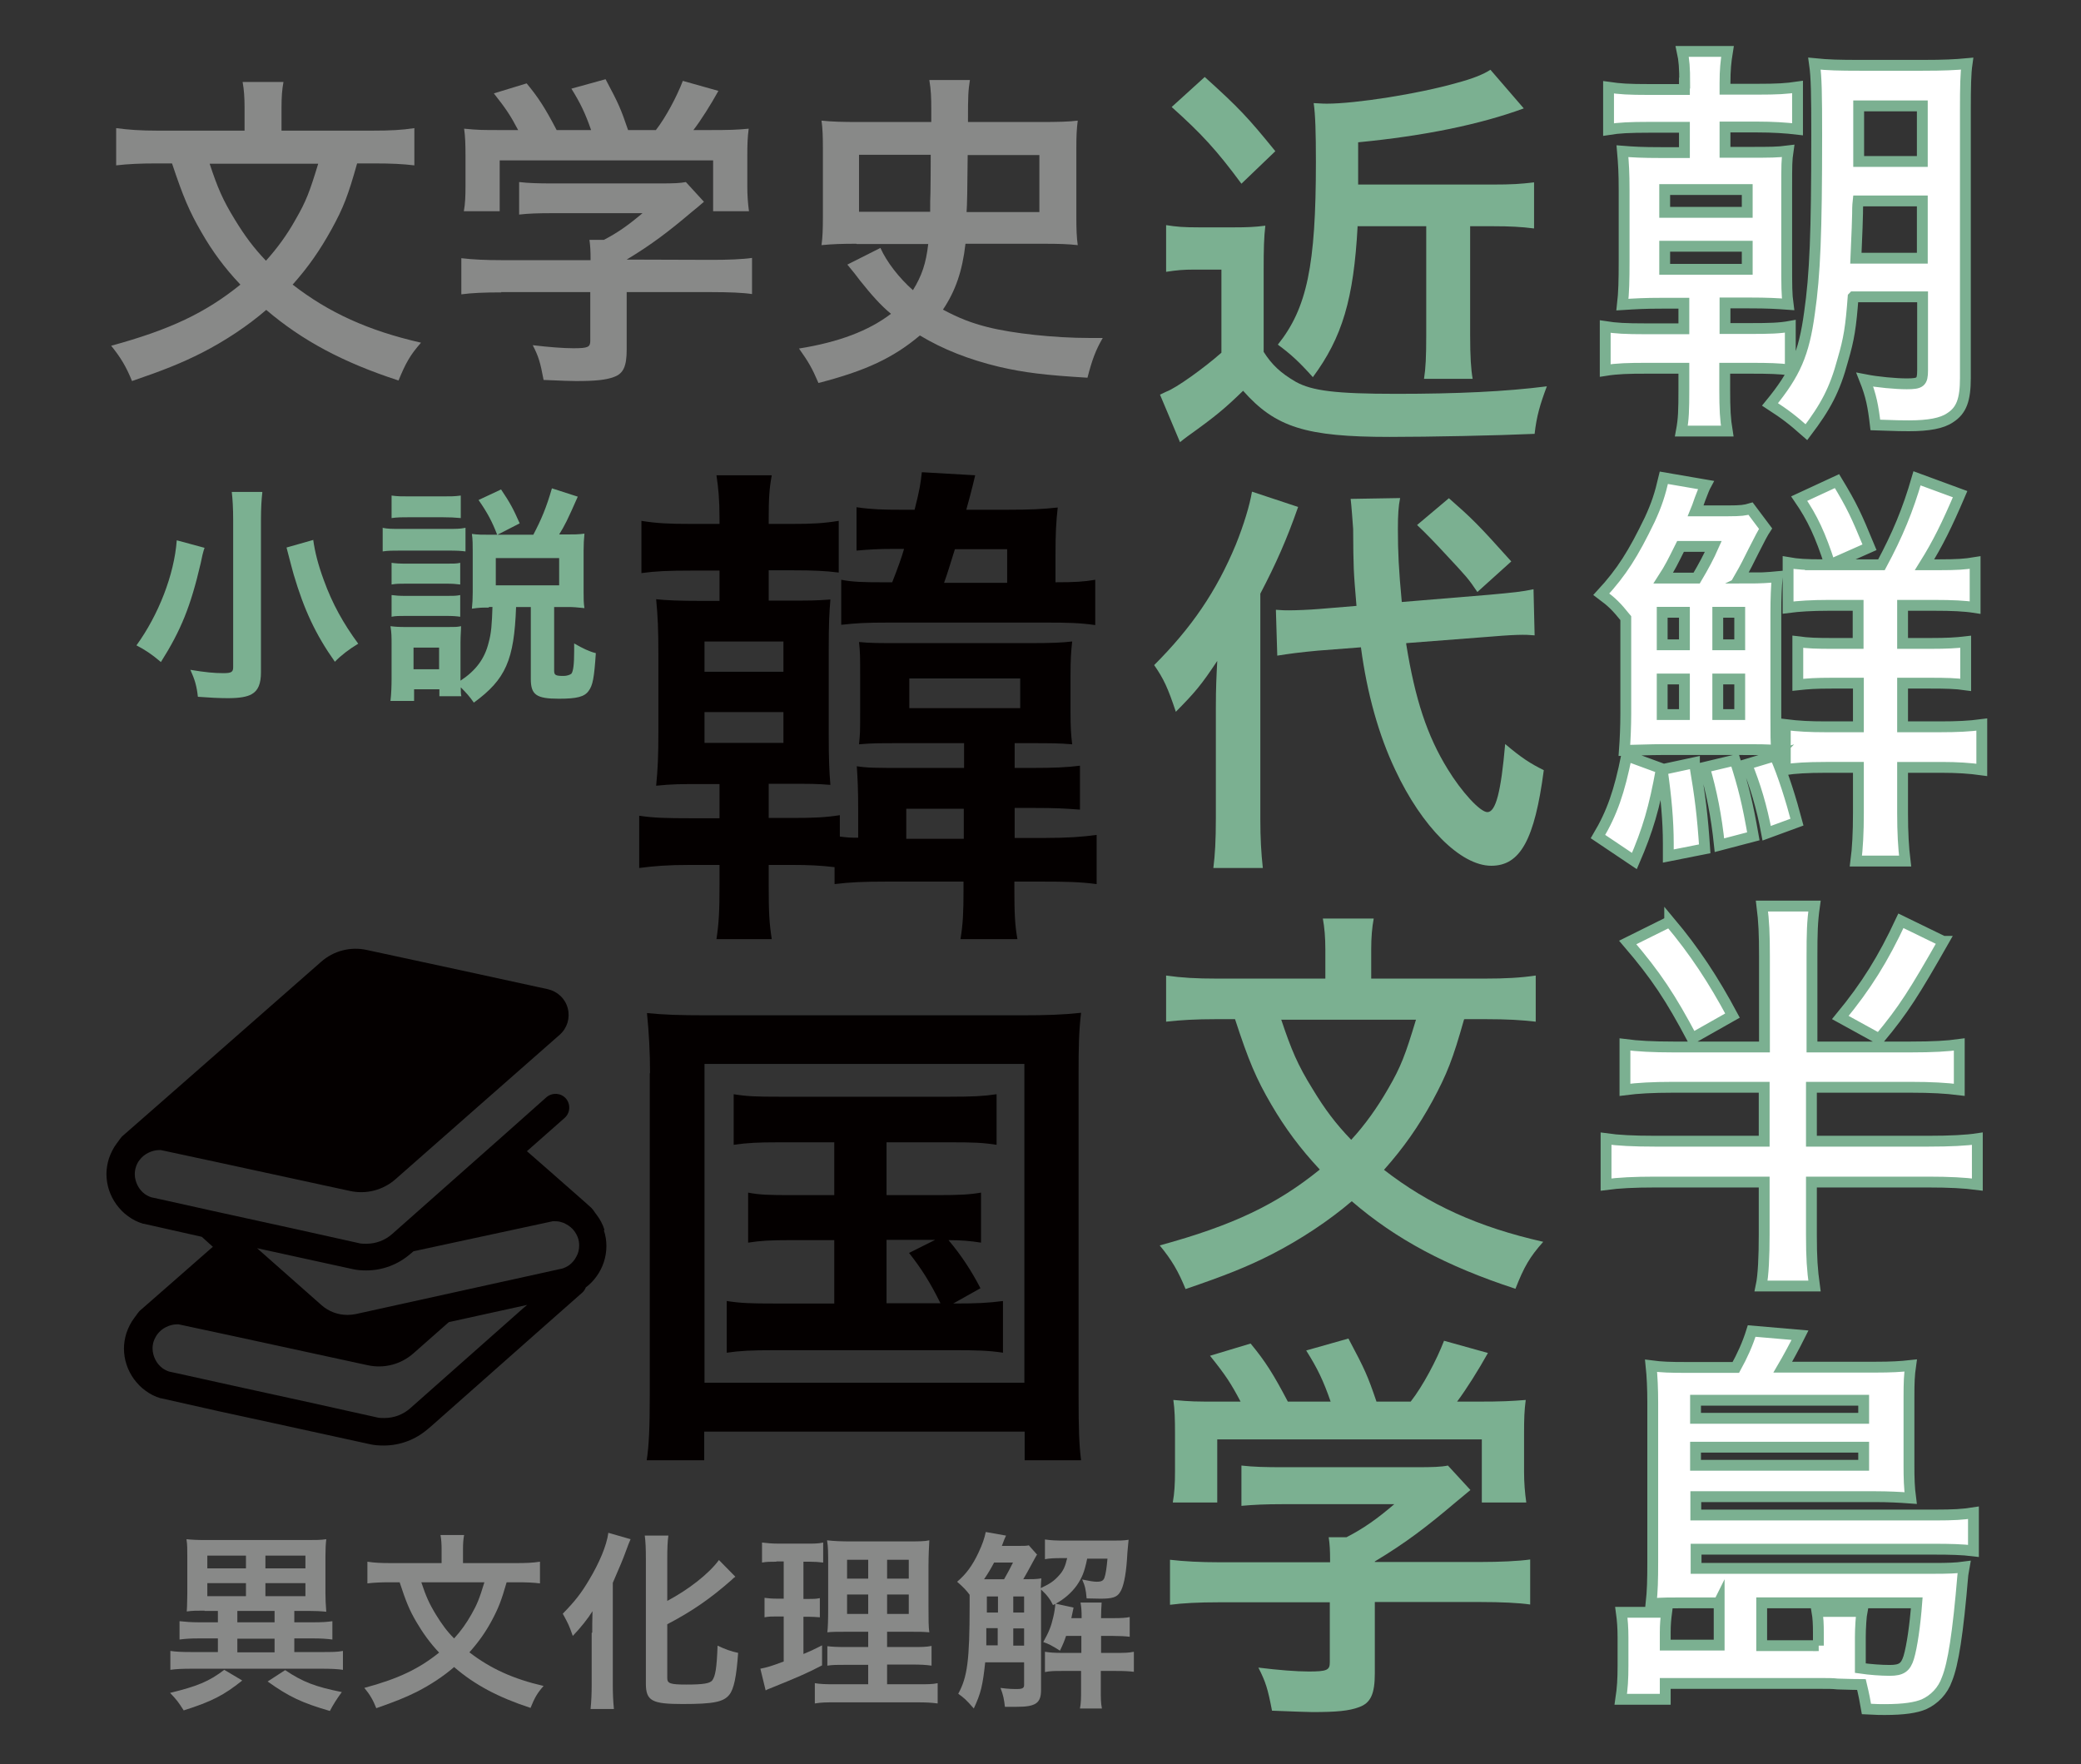 <?xml version="1.0" encoding="UTF-8"?>
<svg id="uuid-6869eb3c-c529-411d-b075-e6f5bce68ce4" data-name="レイヤー 2" xmlns="http://www.w3.org/2000/svg" width="74.88" height="63.48" viewBox="0 0 74.88 63.48">
  <rect x="0" y="0" width="74.88" height="63.48" fill="#333333" stroke="none"/>
  <defs>
    <style>
      .uuid-d3cc6238-4726-4f60-8964-b0d85bce7e58 {
        fill: none;
      }

      .uuid-d3cc6238-4726-4f60-8964-b0d85bce7e58, .uuid-824544c4-45c4-445c-ad63-c6992208c21b, .uuid-f2a0e171-bcb2-4b30-8a67-911659924f67, .uuid-258175f6-b7cf-49fe-83df-8bd8f88d4392 {
        stroke-width: 0px;
      }

      .uuid-4b61ef21-d3ab-4dd9-8d95-6a34715128ea {
        fill: #fff;
        stroke: #7bb091;
        stroke-miterlimit: 10;
        stroke-width: .39px;
      }

      .uuid-824544c4-45c4-445c-ad63-c6992208c21b {
        fill: #7bb091;
      }

      .uuid-f2a0e171-bcb2-4b30-8a67-911659924f67 {
        fill: #888988;
      }

      .uuid-258175f6-b7cf-49fe-83df-8bd8f88d4392 {
        fill: #040000;
      }
    </style>
  </defs>
  <g id="uuid-96383629-6f35-4863-b559-e1a821f14436" data-name="2">
    <g>
      <g>
        <path class="uuid-824544c4-45c4-445c-ad63-c6992208c21b" d="m41.96,8.1c.38.06.62.08,1.17.08h1.29c.43,0,.73-.01,1.11-.06-.05.43-.06.84-.06,1.6v2.94c.3.47.61.76,1.16,1.08.58.32,1.42.43,3.61.43s3.93-.08,5.42-.27c-.24.64-.37,1.07-.44,1.71-1.33.06-3.78.11-5.22.11-3.02,0-4.11-.35-5.27-1.66-.66.64-.98.91-2,1.64-.08.06-.15.11-.27.21l-.72-1.71q.08-.04.23-.11c.34-.12,1.36-.85,1.98-1.4v-2.99h-.97c-.41,0-.62.02-1.02.08v-1.68Zm1.39-5.33c1.23,1.11,1.55,1.45,2.54,2.67l-1.22,1.17c-.9-1.22-1.45-1.81-2.51-2.76l1.19-1.08Zm5.5,5.38c-.14,2.6-.55,3.99-1.61,5.42-.49-.55-.81-.84-1.26-1.17,1.05-1.31,1.37-2.85,1.37-6.57,0-1.07-.02-1.71-.08-2.12.35.02.38.02.47.02,1.04,0,3.29-.35,4.69-.75.56-.15.94-.3,1.2-.47l1.2,1.39c-1.58.58-3.58.99-5.96,1.22v1.52h4.84c.69,0,1.01-.02,1.49-.08v1.66c-.46-.06-.9-.08-1.45-.08h-.85v3.92c0,.78.03,1.22.09,1.57h-1.75c.06-.38.08-.79.08-1.57v-3.92h-2.48Z"/>
        <path class="uuid-824544c4-45c4-445c-ad63-c6992208c21b" d="m43.75,25.47c0-.75.02-1.1.05-1.69-.58.87-.78,1.11-1.49,1.83-.29-.87-.44-1.19-.78-1.68,1.34-1.34,2.24-2.65,2.94-4.34.29-.72.5-1.42.58-1.9l1.66.55c-.41,1.17-.79,2.03-1.36,3.12v8.1c0,.7.03,1.22.09,1.77h-1.78c.06-.49.09-.97.09-1.8v-3.96Zm6.85-2.29c.32,1.98.75,3.29,1.49,4.49.5.82,1.17,1.55,1.43,1.55.3,0,.49-.72.64-2.45.58.49.9.7,1.39.94-.33,2.51-.85,3.44-1.89,3.44-1.1,0-2.5-1.4-3.46-3.46-.58-1.22-1.01-2.73-1.23-4.4l-1.55.12c-.65.06-1.02.11-1.46.18l-.05-1.65c.23.02.35.02.46.02.26,0,.76-.02,1.11-.05l1.33-.11c-.11-1.31-.11-1.33-.12-2.77-.02-.27-.06-.84-.09-1.08l1.78-.03c-.06.29-.08.61-.08,1.11,0,.84.03,1.46.14,2.63l3.14-.26c.87-.08,1.19-.11,1.6-.2l.04,1.66c-.23-.02-.33-.02-.43-.02-.24,0-.61.02-1.08.06l-3.11.24Zm1.54-5.25c.82.72,1.02.91,2.24,2.27l-1.22,1.1c-.33-.49-.4-.56-1.07-1.28q-.69-.75-1.1-1.13l1.14-.96Z"/>
        <path class="uuid-824544c4-45c4-445c-ad63-c6992208c21b" d="m52.68,36.68c-.4,1.42-.61,1.96-1.14,2.94-.5.91-1.02,1.66-1.74,2.47,1.61,1.25,3.38,2.06,5.73,2.59-.49.55-.69.9-1,1.69-2.48-.81-4.3-1.78-5.89-3.15-.82.7-1.83,1.37-2.86,1.9-.9.46-1.71.78-3.12,1.26-.26-.64-.5-1.05-.93-1.57,2.64-.72,4.22-1.48,5.76-2.73-.7-.75-1.25-1.49-1.74-2.33-.55-.94-.82-1.58-1.31-3.08h-.7c-.7,0-1.25.03-1.78.09v-1.66c.56.08,1.08.11,1.83.11h3.9v-1.05c0-.43-.03-.78-.09-1.11h1.83c-.06.33-.09.67-.09,1.11v1.05h4.08c.76,0,1.29-.03,1.84-.11v1.66c-.52-.06-1.02-.09-1.78-.09h-.78Zm-6.58,0c.37,1.1.59,1.63,1.13,2.5.44.73.84,1.26,1.39,1.83.49-.53.94-1.16,1.33-1.84.46-.79.62-1.22,1-2.48h-4.84Z"/>
        <path class="uuid-824544c4-45c4-445c-ad63-c6992208c21b" d="m43.88,57.65c-.76,0-1.33.03-1.78.09v-1.62c.52.06,1.1.09,1.77.09h3.99v-.11c0-.29-.01-.53-.05-.79h.64c.62-.32,1.1-.66,1.72-1.19h-4.02c-.61,0-1.05.02-1.48.06v-1.45c.43.05.87.06,1.49.06h4.83c.56,0,.87-.01,1.11-.06l.81.88q-.21.18-.53.44c-1.04.88-1.78,1.45-2.91,2.13v.02h3.79c.7,0,1.37-.03,1.8-.09v1.62c-.41-.06-1.04-.09-1.81-.09h-3.78v2.56c0,.75-.15,1.07-.56,1.22-.37.14-.82.18-1.69.18-.18,0-.66-.02-1.45-.05-.15-.79-.23-1.04-.49-1.55.72.09,1.37.14,1.81.14.66,0,.76-.05.76-.33v-2.16h-3.98Zm.76-7.22c-.35-.66-.53-.94-1.1-1.65l1.46-.44c.53.64.82,1.1,1.34,2.09h1.54c-.26-.75-.47-1.19-.88-1.84l1.52-.43c.59,1.11.69,1.33,1.01,2.27h1.23c.44-.56.94-1.51,1.2-2.19l1.58.44c-.34.61-.78,1.31-1.11,1.75h.67c1.01,0,1.26-.02,1.8-.06-.05.38-.06.67-.06,1.22v1.36c0,.4.03.76.08,1.11h-1.6v-2.27h-9.52v2.27h-1.6c.06-.33.08-.67.08-1.13v-1.34c0-.52-.01-.87-.06-1.22.67.06.75.06,1.74.06h.69Z"/>
      </g>
      <g>
        <path class="uuid-258175f6-b7cf-49fe-83df-8bd8f88d4392" d="m30.03,31.2c-.51-.06-.92-.08-1.52-.08h-.85v.73c0,.98.02,1.35.11,1.94h-1.99c.09-.6.11-1.02.11-1.94v-.73h-1.09c-.77,0-1.26.04-1.8.11v-1.88c.53.08,1.01.09,1.82.09h1.07v-1.23h-.57c-.85,0-1.13,0-1.71.06.06-.61.08-1.08.08-1.91v-2.87c0-.82-.02-1.31-.08-1.93.38.04.81.06,1.71.06h.57v-1.09h-1.04c-.79,0-1.26.02-1.77.09v-1.88c.55.09,1,.11,1.77.11h1.04v-.21c0-.66-.04-1.07-.11-1.54h1.99c-.09.49-.11.85-.11,1.56v.19h.83c.75,0,1.13-.02,1.69-.11v1.86c-.49-.06-.9-.08-1.62-.08h-.9v1.09h.49c1.11,0,1.15,0,1.73-.04-.04.49-.06.85-.06,1.8v3.03c0,.97.02,1.35.06,1.84-.51-.04-.66-.04-1.69-.04h-.53v1.23h.83c.81,0,1.22-.02,1.73-.1v.77c.34.04.36.04.66.04v-.92c0-.86-.02-1.18-.05-1.65.41.06.64.06,1.75.06h2.11v-.89h-2.24c-.92,0-1.05,0-1.54.04.04-.41.04-.43.04-1.16v-1.34c0-.71,0-.79-.04-1.18.43.04.69.04,1.54.04h4.59c.84,0,1.2-.02,1.54-.06-.04.36-.06.64-.06,1.24v1.3c0,.56.02.83.06,1.16-.47-.04-.79-.04-1.54-.04h-.53v.89h.64c.77,0,1.24-.02,1.71-.08v1.58c-.56-.04-.85-.06-1.71-.06h-.64v1.08h1.05c.86,0,1.39-.04,1.9-.11v1.77c-.6-.08-1.13-.09-1.94-.09h-1.02v.3c0,.83.02,1.28.11,1.77h-2.05c.09-.54.11-.96.11-1.77v-.3h-2.78c-.79,0-1.3.02-1.86.09v-.62Zm-4.68-7.03h2.84v-1.09h-2.84v1.09Zm0,2.56h2.84v-1.11h-2.84v1.11Zm6.75-5.77q.32-.81.43-1.21h-.39c-.55,0-.85.02-1.32.06v-1.56c.56.08.96.09,1.6.09h.49c.19-.75.21-.92.26-1.35l1.92.11c-.02.08-.11.49-.32,1.24h1.47c.83,0,1.26-.02,1.82-.08-.06.54-.08.94-.08,1.71v.98c.71,0,1.02-.02,1.43-.09v1.63c-.56-.08-1-.09-1.79-.09h-5.62c-.88,0-1.17.02-1.73.08v-1.62c.41.08.79.09,1.49.09h.34Zm2.58,9.22v-1.08h-2.07v1.08h2.07Zm-1.96-4.7h3.99v-1.07h-3.99v1.07Zm3.52-4.51v-1.21h-1.88c-.19.6-.24.79-.39,1.21h2.28Z"/>
        <path class="uuid-258175f6-b7cf-49fe-83df-8bd8f88d4392" d="m23.39,38.61c0-.77-.04-1.45-.11-2.16.6.06,1.15.08,2.12.08h11.38c.88,0,1.47-.02,2.12-.09-.08.66-.09,1.26-.09,2.18v11.59c0,1.22.02,1.77.09,2.33h-2.03v-1.03h-11.53v1.03h-2.07c.08-.53.11-1.15.11-2.35v-11.57Zm1.96,11.14h11.51v-11.47h-11.51v11.47Zm2.69-8.65c-.79,0-1.15.02-1.64.09v-1.82c.49.08.83.09,1.64.09h6.13c.83,0,1.22-.02,1.69-.09v1.82c-.51-.08-.87-.09-1.67-.09h-2.29v1.9h1.84c.79,0,1.15-.02,1.56-.09v1.8c-.38-.06-.7-.09-1.17-.09.45.53.83,1.11,1.15,1.73l-.98.55c.88,0,1.24-.02,1.79-.09v1.86c-.51-.08-1-.09-1.71-.09h-6.54c-.81,0-1.2.02-1.69.09v-1.86c.51.08.9.09,1.69.09h2.18v-2.28h-1.56c-.75,0-1.09.02-1.54.09v-1.8c.41.08.75.09,1.54.09h1.56v-1.9h-1.97Zm3.86,5.79h1.94c-.36-.73-.68-1.24-1.13-1.81l.94-.47h-1.75v2.28Z"/>
      </g>
      <g>
        <path class="uuid-824544c4-45c4-445c-ad63-c6992208c21b" d="m7.36,19.71s-.02.07-.03.09c-.02.06-.06.22-.11.47-.36,1.55-.71,2.41-1.43,3.55-.34-.29-.59-.45-.88-.6.79-1.09,1.36-2.54,1.45-3.78l1,.27Zm2.08-2c-.03.25-.05.57-.05,1.01v5.47c0,.41-.1.66-.34.79-.16.09-.42.14-.85.14-.32,0-.69-.02-1.08-.05-.04-.38-.11-.62-.27-.97.54.09.86.12,1.19.12.28,0,.35-.04.35-.21v-5.31c0-.42-.02-.74-.05-1h1.09Zm1.83,1.71c.06.43.17.88.38,1.45.31.86.71,1.57,1.24,2.29-.33.2-.62.42-.84.65-.7-.99-1.11-1.88-1.48-3.13-.03-.09-.11-.41-.26-.98l.95-.27Z"/>
        <path class="uuid-824544c4-45c4-445c-ad63-c6992208c21b" d="m13.76,18.99c.19.04.35.04.66.04h1.66c.35,0,.47,0,.67-.04v.85c-.16-.02-.28-.03-.63-.03h-1.69c-.29,0-.47,0-.66.03v-.86Zm3.83,2.87c-.22,0-.34,0-.61.04.02-.18.03-.37.03-.6v-1.44c0-.22,0-.46-.03-.65.22.03.37.03.69.03h1.52c.29-.55.47-.98.67-1.67l.93.3c-.38.86-.46,1.02-.67,1.36h.24c.29,0,.45,0,.67-.03-.02.22-.03.37-.03.61v1.5c0,.24,0,.38.03.57-.28-.03-.41-.04-.62-.04h-.47v2.29c0,.16.05.19.34.19.12,0,.23-.04.28-.08.07-.09.1-.35.1-.81v-.28c.31.18.54.29.78.35-.06.89-.11,1.16-.26,1.36-.15.21-.42.28-1.07.28-.81,0-1.01-.14-1.01-.71v-2.59h-.53c-.07,1.91-.37,2.6-1.52,3.44-.16-.23-.28-.36-.47-.55,0,.14,0,.22.02.32h-.79v-.25h-.91v.42h-.85c.03-.25.04-.55.04-.8v-1.24c0-.25,0-.41-.04-.65.16.02.29.03.56.03h1.49c.29,0,.34,0,.49-.03,0,.15-.02.32-.02.6v1.36c.55-.36.87-.79,1.01-1.36.1-.35.12-.68.14-1.29h-.13Zm-3.5-4.03c.22.03.34.03.67.03h1.15c.33,0,.44,0,.67-.03v.81c-.22-.02-.39-.03-.67-.03h-1.15c-.28,0-.47,0-.67.03v-.81Zm0,2.42c.14.02.27.03.53.03h1.43c.28,0,.38,0,.51-.03v.78c-.16-.02-.27-.03-.51-.03h-1.43c-.26,0-.36,0-.53.03v-.78Zm0,1.16c.16.02.27.03.53.03h1.43c.27,0,.36,0,.51-.03v.78c-.15-.02-.26-.03-.53-.03h-1.42c-.26,0-.37,0-.52.03v-.78Zm.79,2.67h.92v-.78h-.92v.78Zm3.01-4.84c-.18-.47-.35-.79-.67-1.25l.81-.38c.33.49.44.7.67,1.22l-.8.41Zm-.05,1.82h2.28v-.98h-2.28v.98Z"/>
      </g>
      <g>
        <path class="uuid-f2a0e171-bcb2-4b30-8a67-911659924f67" d="m8.71,60.47c-.65.52-1.09.75-2.1,1.07-.19-.3-.26-.39-.49-.63.98-.24,1.4-.41,1.95-.83l.64.38Zm-1.35-2.52c-.24,0-.46,0-.64.03q0-.07.01-.18c0-.09.01-.33.01-.49v-1.29c0-.28,0-.45-.03-.64.18.02.38.03.7.03h3.63c.31,0,.51,0,.7-.03-.02.18-.03.35-.03.64v1.29q0,.31.03.68c-.18-.02-.4-.03-.64-.03h-.51v.41h.69c.28,0,.49-.01.68-.04v.66c-.21-.03-.43-.04-.68-.04h-.69v.49h.97c.38,0,.58,0,.78-.04v.68c-.19-.03-.44-.04-.77-.04h-4.67c-.33,0-.57.01-.77.04v-.68c.2.03.4.04.76.04h.95v-.49h-.7c-.26,0-.47.01-.68.04v-.66c.19.02.41.04.68.04h.7v-.41h-.48Zm.1-1.52h1.39v-.46h-1.39v.46Zm0,1h1.39v-.47h-1.39v.47Zm1.08.94h1.34v-.41h-1.34v.41Zm0,1.08h1.34v-.49h-1.34v.49Zm1.01-3.02h1.44v-.46h-1.44v.46Zm0,1h1.44v-.47h-1.44v.47Zm.71,2.66c.64.43,1.09.6,2.04.79q-.26.35-.43.68c-1-.29-1.47-.51-2.24-1.06l.63-.41Z"/>
        <path class="uuid-f2a0e171-bcb2-4b30-8a67-911659924f67" d="m18.23,56.93c-.19.66-.29.92-.53,1.37-.23.43-.48.78-.81,1.15.75.58,1.58.96,2.67,1.21-.23.26-.32.42-.47.79-1.16-.38-2.01-.83-2.75-1.47-.38.33-.85.64-1.34.89-.42.21-.8.36-1.46.59-.12-.3-.23-.49-.43-.73,1.23-.33,1.97-.69,2.69-1.27-.33-.35-.58-.7-.81-1.09-.26-.44-.38-.74-.61-1.44h-.33c-.33,0-.58.01-.83.04v-.78c.26.04.5.05.85.05h1.82v-.49c0-.2-.01-.36-.04-.52h.85c-.03.16-.04.31-.04.52v.49h1.91c.36,0,.6-.01.86-.05v.78c-.24-.03-.48-.04-.83-.04h-.36Zm-3.07,0c.17.51.28.76.53,1.17.21.34.39.59.65.85.23-.25.44-.54.62-.86.21-.37.29-.57.47-1.16h-2.26Z"/>
        <path class="uuid-f2a0e171-bcb2-4b30-8a67-911659924f67" d="m21.31,58.74c0-.22,0-.43.01-.77-.16.26-.43.6-.71.89-.14-.4-.16-.43-.36-.8.44-.45.66-.73.95-1.22.36-.6.63-1.23.69-1.69l.8.23c-.06.14-.09.21-.15.38-.15.41-.19.49-.49,1.19v3.66c0,.28.01.58.04.88h-.84c.03-.29.04-.56.04-.88v-1.86Zm2.7,1.64c0,.19.11.23.68.23.62,0,.85-.04.94-.15.11-.16.16-.42.19-1.25.27.13.5.21.74.26-.06.85-.15,1.3-.32,1.51-.21.26-.58.33-1.68.33s-1.32-.11-1.32-.74v-4.5c0-.34-.01-.62-.04-.82h.85c-.03.2-.04.48-.04.82v1.53c.77-.41,1.49-.97,1.86-1.47l.59.6c-.06.04-.08.06-.14.12-.75.66-1.41,1.12-2.31,1.59v1.94Z"/>
        <path class="uuid-f2a0e171-bcb2-4b30-8a67-911659924f67" d="m27.93,56.19c-.22,0-.34,0-.51.03v-.72c.16.02.35.04.63.04h.97c.26,0,.43,0,.6-.04v.72c-.17-.02-.31-.03-.5-.03h-.21v1.34h.16c.18,0,.29,0,.43-.03v.69c-.14-.01-.27-.02-.43-.02h-.16v1.34c.32-.13.38-.17.67-.31v.72c-.56.29-.86.42-1.9.84-.04.01-.07.03-.13.06l-.19-.78c.25-.05.39-.09.84-.26v-1.62h-.22c-.2,0-.32,0-.47.03v-.7c.16.02.26.03.48.03h.21v-1.34h-.26Zm3.31,3.71h-.76c-.38,0-.53,0-.71.03v-.7c.17.02.31.03.7.03h.77v-.55h-.65c-.45,0-.64,0-.82.02.02-.16.03-.43.03-.85v-1.54c0-.48,0-.68-.04-.92.26.03.49.04.92.04h1.88c.5,0,.71,0,.88-.04-.01.2-.03.53-.03.93v1.46c0,.47,0,.72.03.92-.25-.02-.33-.02-.74-.02h-.78v.55h.87c.38,0,.53,0,.73-.04v.71c-.2-.03-.38-.04-.72-.04h-.88v.71h1.1c.36,0,.54,0,.72-.04v.73c-.23-.03-.4-.04-.77-.04h-2.87c-.38,0-.53,0-.78.04v-.73c.18.03.34.04.7.04h1.22v-.71Zm-.76-3.78v.68h.76v-.68h-.76Zm0,1.25v.7h.76v-.7h-.76Zm1.44-.57h.78v-.68h-.78v.68Zm0,1.27h.78v-.7h-.78v.7Z"/>
        <path class="uuid-f2a0e171-bcb2-4b30-8a67-911659924f67" d="m37.31,55.94c-.06.1-.08.14-.21.38-.06.11-.19.35-.28.5.31,0,.46,0,.65-.03-.01.1-.01.17-.02.35.34-.16.48-.26.65-.45.16-.17.23-.33.3-.63h-.19c-.28,0-.46.01-.61.04v-.71c.21.03.38.04.72.04h1.68c.26,0,.44,0,.61-.03-.01.15-.04.34-.06.73-.04.57-.13.99-.25,1.16-.11.18-.28.23-.7.23-.12,0-.13,0-.5-.01-.03-.32-.05-.43-.16-.68.24.05.41.08.52.08.18,0,.24-.04.28-.14.05-.14.08-.36.11-.69h-.73c-.1.48-.18.68-.38.97-.19.26-.44.48-.75.65l.64.14-.08.38h.37v-.06c0-.19-.01-.34-.04-.5h.76c-.01.17-.02.33-.02.5v.06h.43c.3,0,.47-.01.6-.04v.71c-.17-.02-.35-.03-.6-.03h-.43v.61h.53c.31,0,.45,0,.65-.04v.72c-.18-.02-.33-.03-.64-.03h-.55v.68c0,.3,0,.47.04.67h-.79c.04-.21.04-.38.04-.67v-.68h-.68c-.28,0-.42,0-.62.04v-.73c.2.03.34.04.63.04h.68v-.61h-.55c-.06.18-.1.28-.22.53-.3-.19-.42-.25-.6-.31.2-.36.28-.55.36-.9.04-.16.07-.38.07-.45v-.02l-.08.04c-.09-.19-.21-.36-.43-.56v3.61c0,.48-.19.61-.88.61-.06,0-.18,0-.42,0-.03-.26-.06-.43-.16-.68.31.04.45.04.6.04.19,0,.25-.04.25-.14v-.82h-1.4c-.09.85-.16,1.12-.41,1.66-.27-.31-.35-.38-.56-.53.33-.6.41-1.21.41-3.18v-.38c-.11-.15-.21-.26-.45-.47.32-.27.55-.58.77-1.05.14-.3.21-.5.26-.74l.73.13q-.04.07-.15.37h.62c.19,0,.26,0,.35-.02l.31.35Zm-1.18.88c.15-.26.21-.38.32-.6h-.68c-.12.23-.23.41-.36.6h.72Zm-.23,2.38v-.62h-.41c0,.11,0,.21,0,.26,0,.2,0,.24,0,.36h.42Zm-.39-1.76v.41s0,.17,0,.17h.4v-.58h-.39Zm1.34,0h-.39v.58h.39v-.58Zm0,1.15h-.39v.62h.39v-.62Z"/>
      </g>
      <g>
        <path class="uuid-4b61ef21-d3ab-4dd9-8d95-6a34715128ea" d="m60.62,2.99c0-.55-.02-.82-.09-1.14h1.63c-.06.37-.09.66-.09,1.15v.21h1.15c.75,0,1.05-.02,1.46-.08v1.52c-.42-.05-.89-.08-1.46-.08h-1.15v.91h.85c.8,0,1.03,0,1.42-.05-.05.34-.05.49-.05,1.38v2.54c0,.98,0,1.23.05,1.6-.42-.03-.71-.05-1.42-.05h-.85v.92h.92c.69,0,1.05-.01,1.43-.08v1.57c-.43-.05-.75-.06-1.42-.06h-.94v.74c0,.74.02,1.09.09,1.52h-1.65c.08-.43.09-.74.09-1.52v-.74h-1.34c-.66,0-1.05.01-1.49.08v-1.58c.38.06.72.08,1.46.08h1.37v-.92h-.78c-.66,0-.94.02-1.43.05.05-.43.06-.88.06-1.57v-2.54c0-.65-.02-.95-.06-1.41.38.03.68.05,1.43.05h.8v-.91h-1.25c-.72,0-1.11.02-1.48.08v-1.52c.42.06.69.08,1.48.08h1.25v-.23Zm-.72,4.65h2.97v-.82h-2.97v.82Zm0,2.05h2.97v-.83h-2.97v.83Zm6.78,1c-.08,1.08-.15,1.51-.37,2.26-.29,1.08-.62,1.69-1.31,2.6-.51-.45-.74-.63-1.31-1,.91-1.11,1.22-1.82,1.42-3.29.2-1.38.26-2.89.26-6.4,0-1.48-.01-2.08-.08-2.57.49.05.88.06,1.63.06h2.26c.78,0,1.17-.02,1.6-.06-.05.35-.06.83-.06,1.66v9.65c0,.78-.14,1.17-.55,1.43-.29.2-.77.29-1.48.29-.23,0-.37,0-1.21-.03-.08-.68-.15-1.05-.38-1.63.46.09,1.11.15,1.51.15.49,0,.57-.06.57-.48v-2.65h-2.49Zm2.49-1.4v-2.06h-2.31c-.02.18-.02.35-.02.46,0,.14-.02.68-.06,1.6h2.38Zm0-3.48v-2h-2.29v2h2.29Z"/>
        <path class="uuid-4b61ef21-d3ab-4dd9-8d95-6a34715128ea" d="m59.78,27.66c-.25,1.4-.49,2.21-.97,3.32l-1.31-.88c.51-.86.77-1.62,1.03-2.91l1.25.46Zm3.14-6.86c.4,0,.72-.02,1.03-.05-.03.34-.05.74-.05,1.29v3.65c0,.78,0,1.01.03,1.31-.38-.03-.66-.03-1.24-.03h-2.92c-.34,0-.78.02-1.32.03.03-.4.05-.89.05-1.31v-3.45c-.34-.42-.49-.57-.88-.86.74-.8,1.15-1.46,1.74-2.68.25-.54.37-.91.51-1.51l1.51.26q-.06.11-.21.51c-.08.22-.12.35-.15.42h1.17c.45,0,.6-.02.8-.08l.54.72q-.12.18-.43.8c-.17.34-.29.59-.51.97h.35Zm-3.11,2.4h.8v-1.17h-.8v1.17Zm0,2.51h.8v-1.28h-.8v1.28Zm1.16,1.74c.21,1.23.29,1.89.37,3.09l-1.31.26v-.45c0-.82-.08-1.69-.22-2.66l1.16-.25Zm.08-6.65c.25-.42.45-.8.6-1.14h-1.18c-.28.56-.38.77-.62,1.14h1.2Zm1.38,6.55c.31.97.45,1.54.66,2.74l-1.22.32c-.11-1.05-.28-1.91-.54-2.8l1.09-.26Zm-.62-4.15h.79v-1.17h-.79v1.17Zm0,2.51h.79v-1.28h-.79v1.28Zm2.06,1.49c.29.65.58,1.58.79,2.38l-1.09.4c-.18-.97-.42-1.74-.72-2.48l1.03-.31Zm2.99-2.62h-.94c-.6,0-.85.02-1.23.06v-1.55c.38.05.68.06,1.26.06h.91v-1.37h-1.06c-.6,0-1.08.03-1.46.08v-1.62c.34.06.63.08,1.28.08h.23c-.35-1.08-.63-1.68-1.11-2.38l1.36-.63c.55.91.69,1.22,1.17,2.38l-1.42.63h1.85c.58-1.08.95-1.97,1.28-3.11l1.55.57c-.48,1.12-.8,1.77-1.28,2.54h.51c.66,0,.95-.02,1.31-.08v1.62c-.38-.06-.83-.08-1.46-.08h-1.15v1.37h.98c.63,0,.95-.02,1.29-.06v1.55c-.35-.05-.69-.06-1.29-.06h-.98v1.57h1.37c.58,0,1.03-.02,1.48-.08v1.63c-.43-.06-.88-.09-1.43-.09h-1.42v1.66c0,.68.03,1.22.09,1.71h-1.77c.06-.46.09-1.02.09-1.72v-1.65h-1.17c-.69,0-1.12.03-1.46.08v-1.62c.48.06.89.08,1.43.08h1.2v-1.57Z"/>
        <path class="uuid-4b61ef21-d3ab-4dd9-8d95-6a34715128ea" d="m68.76,37.67c.79,0,1.31-.03,1.74-.09v1.63c-.48-.06-1-.09-1.74-.09h-3.58v1.94h4.2c.8,0,1.37-.03,1.77-.09v1.65c-.46-.06-1-.09-1.77-.09h-4.2v1.91c0,.82.03,1.25.11,1.83h-1.92c.08-.38.11-1.06.11-1.85v-1.89h-3.92c-.77,0-1.32.03-1.77.09v-1.65c.42.06.98.09,1.77.09h3.92v-1.94h-3.29c-.71,0-1.26.03-1.72.09v-1.63c.46.06,1,.09,1.74.09h3.28v-3.25c0-.83-.02-1.26-.09-1.82h1.89c-.08.57-.09.97-.09,1.82v3.25h3.58Zm-8.68-4.51c.89,1.06,1.57,2.09,2.26,3.38l-1.45.82c-.77-1.45-1.29-2.25-2.32-3.45l1.51-.75Zm9.85.71c-1.06,1.86-1.43,2.45-2.31,3.51l-1.4-.77c.94-1.14,1.54-2.11,2.18-3.48l1.52.74Z"/>
        <path class="uuid-4b61ef21-d3ab-4dd9-8d95-6a34715128ea" d="m61.85,57.67h-1.26c-.54,0-.71,0-1.18.03.05-.46.06-.84.06-1.52v-5.72c0-.49-.02-.94-.06-1.32.38.05.68.06,1.26.06h1.79c.23-.42.42-.83.57-1.31l1.74.15c-.2.4-.45.86-.62,1.15h3.32c.6,0,.91-.02,1.28-.06-.05.35-.06.61-.06,1.14v2.45c0,.48.01.8.06,1.18-.4-.03-.82-.05-1.25-.05h-6.48v.66h8.62c.65,0,.99-.02,1.37-.08v1.37c-.4-.05-.85-.06-1.4-.06h-8.58v.69h8.54c.52,0,.82-.01,1.11-.05-.02.12-.03.14-.05.28-.18,2.14-.35,3.2-.57,3.75-.15.43-.46.74-.83.91-.29.12-.71.19-1.42.19-.12,0-.29,0-.65-.02-.06-.34-.08-.46-.18-.88q-.23,0-.86-.02c-.18-.02-.32-.02-.65-.02h-5.55v.57h-1.6c.06-.4.08-.72.08-1.21v-1.01c0-.35-.02-.62-.06-.91h1.63c-.03.23-.05.43-.05.72v.46h1.94v-1.54Zm5.21-6.64v-.65h-6.05v.65h6.05Zm-6.05,1.69h6.05v-.65h-6.05v.65Zm4.42,6.49v-.48c0-.28-.01-.52-.05-.75h1.62c-.03.15-.06.6-.06.92v1.12c.34.05.75.08,1.06.08.42,0,.57-.11.68-.46.12-.4.23-1.17.29-1.97h-5.58v1.54h2.05Z"/>
      </g>
      <g>
        <path class="uuid-f2a0e171-bcb2-4b30-8a67-911659924f67" d="m12.85,5.88c-.32,1.14-.49,1.59-.92,2.37-.41.74-.82,1.34-1.4,1.99,1.3,1.01,2.73,1.66,4.62,2.09-.39.44-.55.73-.81,1.36-2-.65-3.47-1.44-4.76-2.54-.66.57-1.47,1.11-2.31,1.54-.73.37-1.38.63-2.52,1.02-.21-.52-.41-.85-.75-1.27,2.13-.58,3.4-1.19,4.65-2.2-.57-.6-1.01-1.2-1.4-1.88-.44-.76-.66-1.28-1.06-2.48h-.57c-.57,0-1.01.02-1.44.07v-1.34c.45.06.87.09,1.47.09h3.15v-.85c0-.34-.02-.63-.07-.9h1.47c-.05.27-.07.54-.07.9v.85h3.29c.61,0,1.04-.02,1.49-.09v1.34c-.42-.05-.82-.07-1.44-.07h-.63Zm-5.31,0c.29.88.48,1.32.91,2.02.36.59.68,1.02,1.12,1.48.39-.43.76-.93,1.07-1.49.37-.64.5-.98.81-2h-3.91Z"/>
        <path class="uuid-f2a0e171-bcb2-4b30-8a67-911659924f67" d="m18.04,10.52c-.61,0-1.07.02-1.44.07v-1.3c.42.05.89.07,1.43.07h3.22v-.09c0-.23-.01-.43-.04-.64h.52c.5-.26.88-.53,1.39-.96h-3.25c-.49,0-.85.01-1.19.05v-1.17c.34.04.7.05,1.2.05h3.9c.46,0,.7-.01.9-.05l.65.71q-.17.15-.43.36c-.84.71-1.44,1.17-2.35,1.72h0s3.06.01,3.06.01c.57,0,1.11-.02,1.45-.07v1.3c-.33-.05-.84-.07-1.46-.07h-3.05v2.07c0,.6-.12.86-.45.98-.29.11-.66.15-1.37.15-.15,0-.53-.01-1.17-.04-.12-.64-.18-.84-.39-1.25.58.07,1.11.11,1.46.11.53,0,.61-.04.61-.27v-1.75h-3.21Zm.61-5.83c-.28-.53-.43-.76-.88-1.33l1.18-.36c.43.52.66.88,1.08,1.68h1.24c-.21-.6-.38-.96-.71-1.49l1.23-.34c.48.9.55,1.07.81,1.83h1c.36-.46.76-1.22.97-1.77l1.28.36c-.27.49-.63,1.06-.9,1.41h.54c.81,0,1.02-.01,1.45-.05-.04.31-.05.54-.05.98v1.09c0,.32.02.61.06.9h-1.29v-1.83h-7.68v1.83h-1.29c.05-.27.06-.54.06-.91v-1.08c0-.42-.01-.7-.05-.98.54.05.6.05,1.4.05h.55Z"/>
        <path class="uuid-f2a0e171-bcb2-4b30-8a67-911659924f67" d="m30.81,8.77c-.48,0-.85.01-1.25.05.04-.28.05-.58.05-1v-2.51c0-.39-.01-.7-.05-.97.37.04.76.05,1.34.05h2.61v-.47c0-.41-.01-.68-.07-1.04h1.46c-.06.39-.07.53-.07,1.51h2.61c.64,0,1.03-.01,1.34-.05-.04.32-.05.54-.05.97v2.51c0,.43.01.72.05,1-.34-.04-.7-.05-1.25-.05h-2.79c-.11.98-.36,1.7-.81,2.37.58.31,1.02.48,1.61.63.91.23,2.41.39,3.65.39h.49c-.25.43-.38.77-.55,1.43-1.5-.09-2.26-.18-3.17-.39-1.09-.26-2.03-.63-2.86-1.13-.95.8-1.94,1.27-3.65,1.71-.23-.54-.36-.76-.7-1.24,1.44-.23,2.51-.64,3.31-1.25-.36-.29-.71-.69-1.11-1.19-.11-.15-.26-.34-.46-.58l1.19-.6c.22.5.68,1.09,1.17,1.52.32-.52.47-.96.55-1.66h-2.57Zm2.66-1.14c0-.31,0-.53.01-.68q.01-.64.01-1.38h-2.58v2.05h2.56Zm3.93,0v-2.05h-2.58c-.01,1.16-.02,1.84-.04,2.05h2.62Z"/>
      </g>
      <rect class="uuid-d3cc6238-4726-4f60-8964-b0d85bce7e58" width="74.88" height="63.48"/>
      <path class="uuid-258175f6-b7cf-49fe-83df-8bd8f88d4392" d="m21.75,44.25c-.06-.2-.16-.38-.28-.54-.02-.03-.04-.05-.06-.08-.04-.06-.08-.12-.13-.17l-.29-.26-1.32-1.16-.71-.62,1.36-1.2c.2-.18.22-.49.04-.7-.18-.2-.49-.22-.7-.04l-1.45,1.29-4.1,3.63c-.26.23-.59.35-.93.35-.1,0-.2,0-.3-.03l-2.34-.52-2.83-.62-1.98-.44-.28-.06c-.09-.03-.17-.07-.24-.12-.11-.08-.2-.19-.26-.31-.06-.12-.1-.26-.1-.4,0-.08.01-.17.04-.26.03-.09.07-.18.13-.25.08-.11.19-.2.31-.26.12-.06.26-.1.39-.1.02,0,.05,0,.07,0l2.05.44,4.75,1.03c.59.13,1.2-.03,1.65-.43l2.92-2.57,2.98-2.62c.27-.24.38-.6.29-.95-.09-.35-.37-.61-.72-.69l-.37-.08-2.71-.59-3.43-.74c-.59-.13-1.2.03-1.65.43l-4.58,4.02-1.38,1.21-1.2,1.05c-.05.06-.09.11-.13.17-.02.03-.04.05-.06.08-.12.16-.21.34-.28.54-.06.19-.09.38-.09.56,0,.4.13.78.36,1.1.12.16.25.3.42.42.16.12.34.21.54.27h.02s2.09.47,2.09.47l.4.36-.06.05-1.38,1.21-1.2,1.05c-.05.06-.09.11-.13.17-.02.03-.04.05-.06.08-.12.16-.21.34-.28.54-.06.19-.09.38-.09.56,0,.4.13.78.36,1.1.12.16.25.3.42.42.16.12.34.21.54.27h.02s2.09.47,2.09.47l1.98.43,3.43.75c.17.04.34.05.51.05.58,0,1.14-.21,1.58-.59l.12-.1,4.08-3.61,1.36-1.2c.06-.05.1-.12.13-.19.15-.11.28-.25.38-.39.23-.31.36-.7.36-1.1,0-.19-.03-.38-.09-.56Zm-2.89,2.79l-4.1,3.63c-.26.23-.59.35-.93.35-.1,0-.2,0-.3-.03l-2.34-.52-2.83-.62-1.99-.44-.28-.06c-.09-.03-.17-.07-.24-.12-.11-.08-.2-.19-.26-.31-.06-.12-.1-.26-.1-.4,0-.08.01-.17.04-.26.03-.09.08-.18.13-.25.08-.11.19-.2.31-.26.12-.06.26-.1.39-.1.02,0,.05,0,.07,0l2.05.44,4.75,1.03c.59.13,1.2-.03,1.65-.43l1.27-1.12,2.82-.62-.11.09Zm1.88-1.83c-.06.12-.15.23-.26.31-.07.05-.15.09-.24.12l-2.54.56-4.9,1.08c-.1.02-.2.03-.3.03-.34,0-.67-.12-.93-.35l-2.32-2.05,3.43.75c.17.04.34.05.5.05.58,0,1.14-.21,1.58-.59l.12-.1,5.01-1.08s.05,0,.07,0c.09,0,.18.01.26.04.05.01.09.03.14.06.12.06.23.15.31.26.05.07.1.16.13.25.03.09.04.18.04.26,0,.14-.03.28-.1.4Z"/>
    </g>
  </g>
</svg>